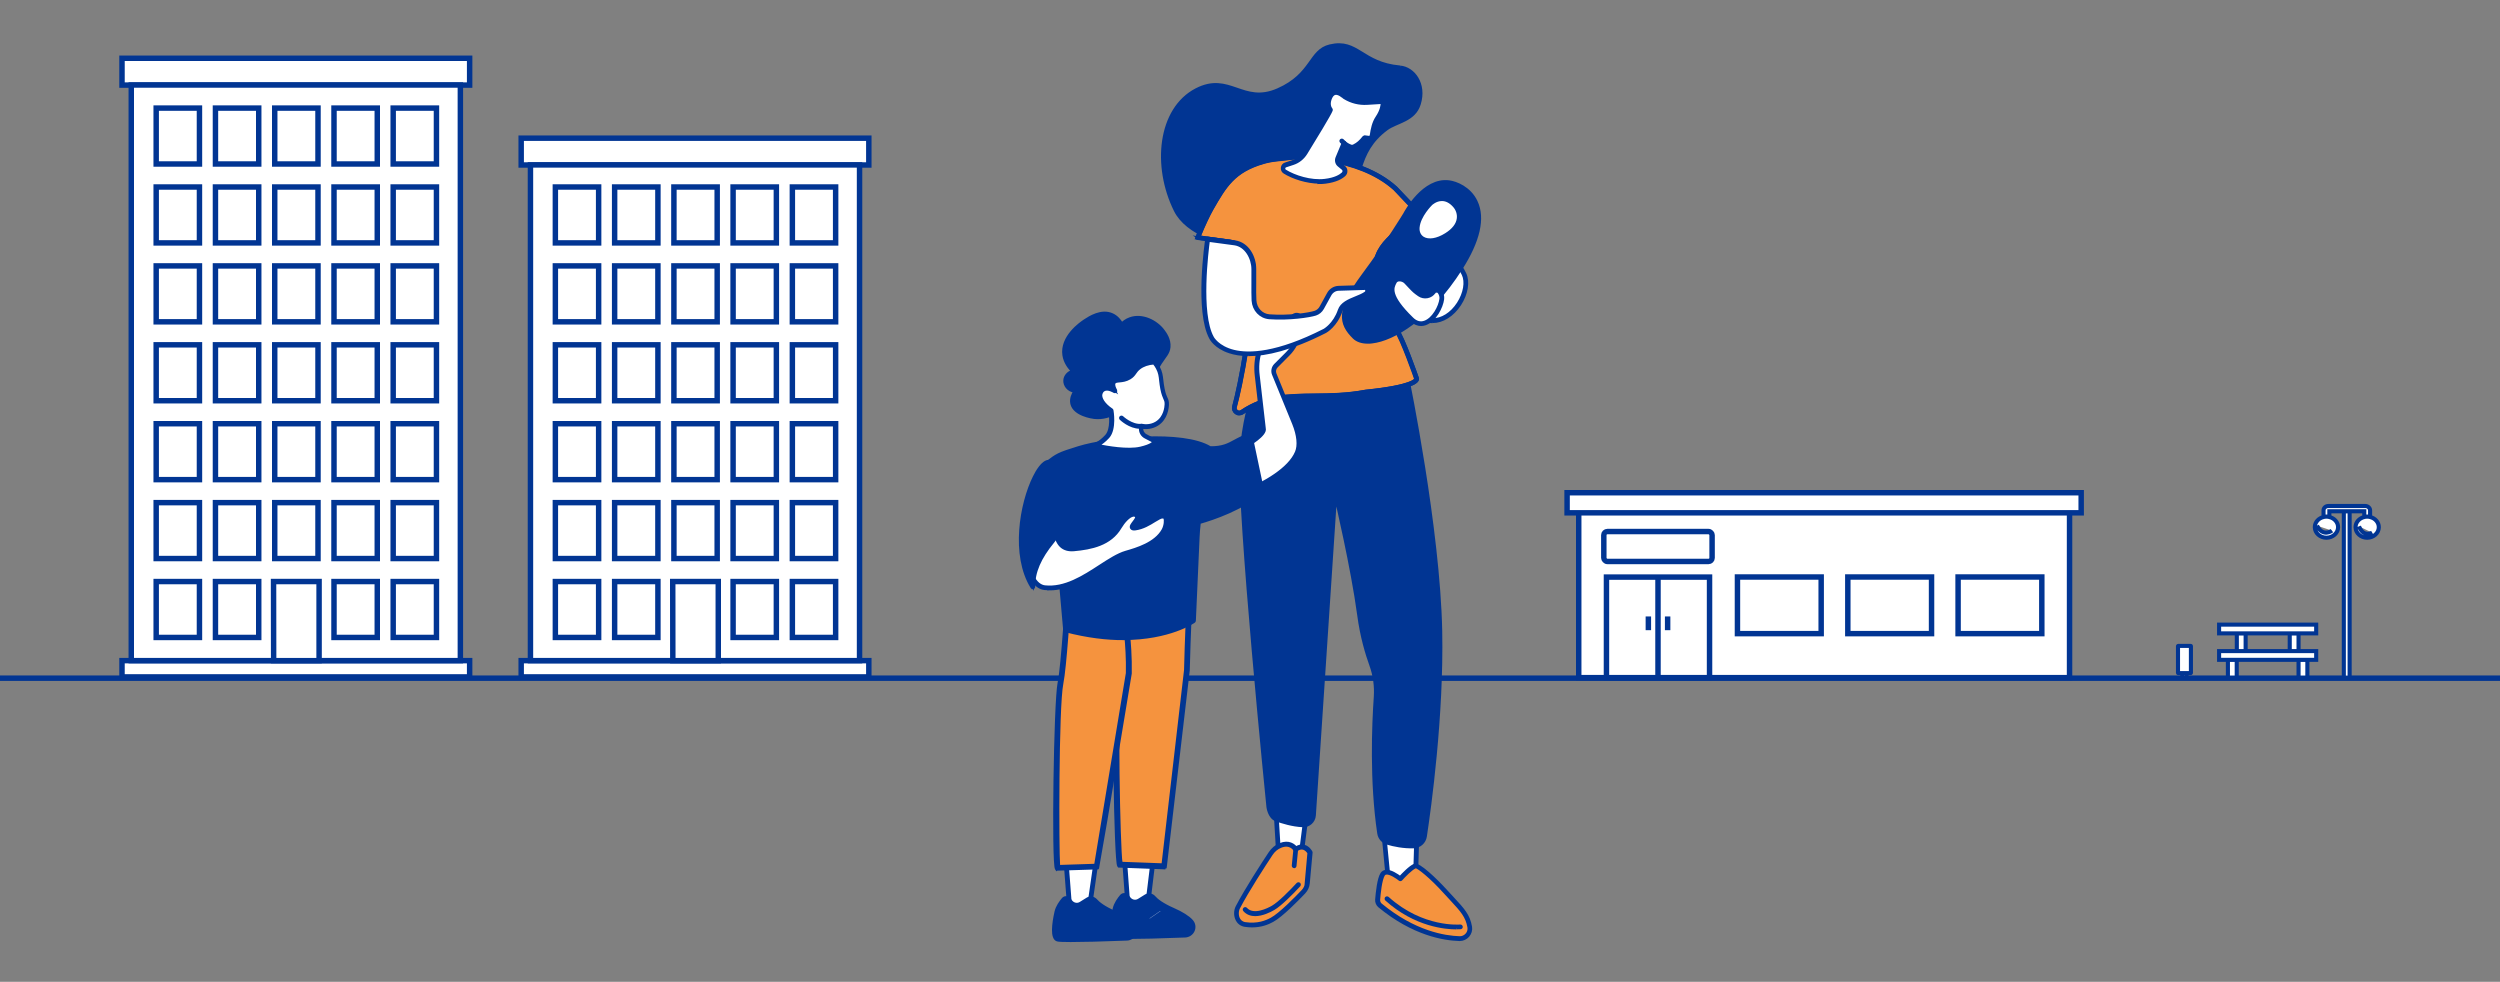 <?xml version="1.0" encoding="UTF-8"?>
<svg xmlns="http://www.w3.org/2000/svg" viewBox="0 0 275 108">
  <rect x="0" y="0" width="275" height="108" fill="#808080" stroke="none"/>
  <defs>
    <style>
      .cls-1 {
        stroke-width: .45px;
      }

      .cls-1, .cls-2, .cls-3, .cls-4, .cls-5, .cls-6, .cls-7 {
        stroke: #013593;
        stroke-miterlimit: 10;
      }

      .cls-1, .cls-2, .cls-5 {
        fill: #fff;
      }

      .cls-2, .cls-3, .cls-4, .cls-7 {
        stroke-width: .25px;
      }

      .cls-3 {
        fill: #f5933e;
      }

      .cls-4, .cls-6 {
        fill: none;
      }

      .cls-5, .cls-6 {
        stroke-width: .6px;
      }

      .cls-7 {
        fill: #013593;
      }
    </style>
  </defs>
  <g id="ville">
    <g id="trottoir">
      <line class="cls-6" y1="74.6" x2="275" y2="74.6"/>
    </g>
    <g>
      <path id="banc" class="cls-1" d="M252.84,69.68h-.97s0,1.94,0,1.94h.97s0-1.94,0-1.94ZM247.02,69.68h-.97s0,1.94,0,1.94h.97s0-1.94,0-1.94ZM253.81,72.59h-.97s0,1.94,0,1.94h.97s0-1.94,0-1.94ZM246.04,72.59h-.97s0,1.94,0,1.94h.97s0-1.94,0-1.94ZM254.78,71.62h-10.68s0,.96,0,.96h10.68s0-.96,0-.96ZM254.78,68.71h-10.68s0,.96,0,.96h10.68s0-.96,0-.96Z"/>
      <path class="cls-1" d="M259.49,57.9c.49,1.26,1.45.69,1.45.69M254.87,57.82c.66,1.31,1.64.55,1.64.55M260.18,55.66c.29,0,.53.22.53.48v.72c-.1-.03-.21-.04-.32-.04s-.22.01-.32.04v-.62s-3.84,0-3.84,0v.62c-.1-.03-.21-.04-.32-.04s-.22.01-.32.04v-.72c0-.27.24-.48.53-.48h4.06ZM258.46,74.54h-.64s0-18.29,0-18.29h.64s0,18.29,0,18.29ZM255.59,56.87c.1-.03.21-.04.32-.04s.22.01.32.04c.55.13.96.58.96,1.12,0,.64-.58,1.16-1.28,1.16s-1.28-.52-1.28-1.16c0-.54.41-.99.96-1.12ZM260.07,56.87c.1-.03.21-.04.32-.04s.22.01.32.04c.55.13.96.58.96,1.12,0,.64-.58,1.16-1.28,1.16s-1.28-.52-1.28-1.16c0-.54.41-.99.96-1.12Z"/>
      <path class="cls-1" d="M240.05,74.04h.47s0,.5,0,.5h-.47s0-.5,0-.5ZM239.58,74.02v-2.95s0-.02.02-.02h1.38s.02,0,.02.02v2.95s0,.02-.02.02h-1.38s-.02,0-.02-.02Z"/>
    </g>
    <g>
      <path class="cls-5" d="M13.42,72.67v1.79h38.24v-1.79H13.42ZM13.42,6.41v2.95h38.24v-2.95H13.42Z"/>
      <rect class="cls-5" x="14.44" y="9.35" width="36.2" height="63.32"/>
      <rect class="cls-5" x="17.18" y="63.97" width="4.76" height="6.15"/>
      <rect class="cls-5" x="23.7" y="63.97" width="4.76" height="6.15"/>
      <rect class="cls-5" x="36.74" y="63.97" width="4.76" height="6.15"/>
      <rect class="cls-5" x="43.25" y="63.97" width="4.76" height="6.15"/>
      <g>
        <rect class="cls-5" x="17.18" y="55.29" width="4.76" height="6.15"/>
        <rect class="cls-5" x="23.7" y="55.29" width="4.76" height="6.15"/>
        <rect class="cls-5" x="36.74" y="55.29" width="4.76" height="6.15"/>
        <rect class="cls-5" x="30.22" y="55.29" width="4.76" height="6.15"/>
        <rect class="cls-5" x="43.25" y="55.29" width="4.76" height="6.15"/>
      </g>
      <g>
        <rect class="cls-5" x="17.18" y="46.61" width="4.76" height="6.15"/>
        <rect class="cls-5" x="23.7" y="46.61" width="4.76" height="6.15"/>
        <rect class="cls-5" x="36.74" y="46.61" width="4.76" height="6.15"/>
        <rect class="cls-5" x="30.22" y="46.61" width="4.76" height="6.15"/>
        <rect class="cls-5" x="43.25" y="46.61" width="4.76" height="6.15"/>
      </g>
      <g>
        <rect class="cls-5" x="17.18" y="37.93" width="4.76" height="6.15"/>
        <rect class="cls-5" x="23.7" y="37.93" width="4.76" height="6.15"/>
        <rect class="cls-5" x="36.74" y="37.93" width="4.76" height="6.15"/>
        <rect class="cls-5" x="30.22" y="37.93" width="4.76" height="6.15"/>
        <rect class="cls-5" x="43.25" y="37.93" width="4.76" height="6.15"/>
      </g>
      <g>
        <rect class="cls-5" x="17.18" y="29.25" width="4.76" height="6.15"/>
        <rect class="cls-5" x="23.7" y="29.25" width="4.76" height="6.15"/>
        <rect class="cls-5" x="36.74" y="29.25" width="4.76" height="6.15"/>
        <rect class="cls-5" x="30.22" y="29.25" width="4.76" height="6.15"/>
        <rect class="cls-5" x="43.25" y="29.25" width="4.76" height="6.15"/>
      </g>
      <g>
        <rect class="cls-5" x="17.18" y="20.57" width="4.76" height="6.15"/>
        <rect class="cls-5" x="23.7" y="20.57" width="4.76" height="6.15"/>
        <rect class="cls-5" x="36.74" y="20.57" width="4.76" height="6.15"/>
        <rect class="cls-5" x="30.22" y="20.57" width="4.76" height="6.15"/>
        <rect class="cls-5" x="43.25" y="20.57" width="4.76" height="6.15"/>
      </g>
      <g>
        <rect class="cls-5" x="17.18" y="11.89" width="4.76" height="6.15"/>
        <rect class="cls-5" x="23.7" y="11.89" width="4.76" height="6.15"/>
        <rect class="cls-5" x="36.74" y="11.89" width="4.76" height="6.15"/>
        <rect class="cls-5" x="30.22" y="11.89" width="4.76" height="6.15"/>
        <rect class="cls-5" x="43.25" y="11.89" width="4.76" height="6.15"/>
      </g>
      <polygon class="cls-5" points="35.1 64.47 35.1 63.97 30.09 63.97 30.1 72.67 35.1 72.67 35.1 72.57 35.1 72.57 35.1 72.48 35.1 72.48 35.1 71.77 35.1 71.77 35.1 71.68 35.1 71.68 35.1 70.97 35.1 70.97 35.1 70.87 35.1 70.87 35.1 70.17 35.1 70.17 35.1 70.07 35.1 70.07 35.1 69.37 35.1 69.37 35.1 69.27 35.1 69.27 35.1 68.57 35.1 68.57 35.1 68.47 35.1 68.47 35.1 67.77 35.1 67.77 35.1 67.67 35.1 67.67 35.1 66.97 35.1 66.97 35.1 66.87 35.1 66.87 35.1 66.16 35.1 66.16 35.1 66.07 35.1 66.07 35.1 65.36 35.1 65.36 35.1 65.27 35.1 65.27 35.1 64.56 35.1 64.56 35.1 64.47 35.1 64.47"/>
    </g>
    <g>
      <path class="cls-5" d="M57.33,72.67v1.79h38.24v-1.79h-38.24ZM57.33,15.2v2.95h38.24v-2.95h-38.24Z"/>
      <rect class="cls-5" x="58.35" y="18.14" width="36.2" height="54.53"/>
      <rect class="cls-5" x="61.09" y="63.97" width="4.76" height="6.15"/>
      <rect class="cls-5" x="67.61" y="63.97" width="4.76" height="6.15"/>
      <rect class="cls-5" x="80.64" y="63.97" width="4.76" height="6.15"/>
      <rect class="cls-5" x="87.16" y="63.97" width="4.76" height="6.15"/>
      <g>
        <rect class="cls-5" x="61.09" y="55.29" width="4.76" height="6.15"/>
        <rect class="cls-5" x="67.61" y="55.29" width="4.76" height="6.15"/>
        <rect class="cls-5" x="80.64" y="55.29" width="4.76" height="6.15"/>
        <rect class="cls-5" x="74.13" y="55.29" width="4.76" height="6.15"/>
        <rect class="cls-5" x="87.16" y="55.29" width="4.76" height="6.15"/>
      </g>
      <g>
        <rect class="cls-5" x="61.09" y="46.61" width="4.76" height="6.15"/>
        <rect class="cls-5" x="67.61" y="46.61" width="4.76" height="6.15"/>
        <rect class="cls-5" x="80.64" y="46.61" width="4.76" height="6.15"/>
        <rect class="cls-5" x="74.13" y="46.61" width="4.76" height="6.15"/>
        <rect class="cls-5" x="87.16" y="46.61" width="4.76" height="6.15"/>
      </g>
      <g>
        <rect class="cls-5" x="61.09" y="37.93" width="4.76" height="6.15"/>
        <rect class="cls-5" x="67.61" y="37.93" width="4.76" height="6.15"/>
        <rect class="cls-5" x="80.64" y="37.93" width="4.76" height="6.15"/>
        <rect class="cls-5" x="74.13" y="37.93" width="4.76" height="6.15"/>
        <rect class="cls-5" x="87.16" y="37.93" width="4.76" height="6.15"/>
      </g>
      <g>
        <rect class="cls-5" x="61.09" y="29.25" width="4.76" height="6.15"/>
        <rect class="cls-5" x="67.61" y="29.25" width="4.76" height="6.15"/>
        <rect class="cls-5" x="80.64" y="29.25" width="4.76" height="6.15"/>
        <rect class="cls-5" x="74.13" y="29.25" width="4.76" height="6.15"/>
        <rect class="cls-5" x="87.16" y="29.25" width="4.76" height="6.15"/>
      </g>
      <g>
        <rect class="cls-5" x="61.09" y="20.57" width="4.76" height="6.15"/>
        <rect class="cls-5" x="67.61" y="20.57" width="4.76" height="6.15"/>
        <rect class="cls-5" x="80.64" y="20.57" width="4.76" height="6.15"/>
        <rect class="cls-5" x="74.13" y="20.57" width="4.76" height="6.15"/>
        <rect class="cls-5" x="87.16" y="20.57" width="4.76" height="6.15"/>
      </g>
      <polygon class="cls-5" points="79.01 64.47 79.01 63.97 74 63.97 74.01 72.67 79.01 72.67 79.01 72.57 79.01 72.57 79.01 72.48 79.01 72.48 79.01 71.77 79.01 71.77 79.01 71.68 79.01 71.68 79.01 70.97 79.01 70.97 79.01 70.87 79.01 70.87 79.01 70.17 79.01 70.17 79.01 70.07 79.01 70.07 79.01 69.37 79.01 69.37 79.01 69.27 79.01 69.27 79.01 68.57 79.01 68.57 79.01 68.47 79.01 68.47 79.01 67.77 79.01 67.77 79.01 67.67 79.01 67.67 79.01 66.97 79.01 66.97 79.01 66.87 79.01 66.87 79.01 66.16 79.01 66.16 79.01 66.07 79.01 66.07 79.01 65.36 79.01 65.36 79.01 65.27 79.01 65.27 79.01 64.56 79.01 64.56 79.01 64.47 79.01 64.47"/>
    </g>
    <g>
      <rect class="cls-5" x="173.66" y="55.99" width="53.99" height="18.55"/>
      <rect class="cls-5" x="172.38" y="54.2" width="56.55" height="2.21"/>
      <rect class="cls-5" x="191.12" y="63.47" width="9.21" height="6.23"/>
      <rect class="cls-5" x="203.26" y="63.47" width="9.21" height="6.23"/>
      <rect class="cls-5" x="215.39" y="63.47" width="9.21" height="6.23"/>
      <rect class="cls-5" x="176.42" y="58.47" width="11.91" height="3.29" rx=".39" ry=".39"/>
      <g>
        <g>
          <rect class="cls-5" x="176.71" y="63.48" width="11.34" height="11.06"/>
          <line class="cls-6" x1="182.38" y1="63.57" x2="182.38" y2="74.28"/>
        </g>
        <g>
          <line class="cls-6" x1="183.44" y1="69.32" x2="183.44" y2="67.81"/>
          <line class="cls-6" x1="181.32" y1="69.32" x2="181.32" y2="67.81"/>
        </g>
      </g>
    </g>
  </g>
  <g id="monoparentalité">
    <g id="monoparentale">
      <polygon class="cls-2" points="143.72 89.4 142.93 95.55 140.74 95.56 140.34 88.82 143.72 89.4"/>
      <path class="cls-7" d="M142.81,95.41h-1.94s-.39-6.43-.39-6.43l3.08.53-.75,5.9ZM140.74,95.7h0l2.19-.02c.07,0,.13-.05.14-.12l.79-6.15c0-.07-.04-.14-.11-.15l-3.38-.58s-.08,0-.12.03c-.03.03-.05.07-.05.11l.4,6.74c0,.07.06.13.14.13"/>
      <polygon class="cls-2" points="155.83 92.67 155.68 97.62 152.79 97.56 152.28 92.31 155.83 92.67"/>
      <g>
        <path class="cls-7" d="M155.68,92.8l-.14,4.68-2.63-.05-.48-4.96,3.25.33ZM155.68,97.76c.07,0,.14-.06.14-.13l.15-4.95c0-.07-.05-.13-.13-.14l-3.54-.36s-.08,0-.11.04-.04.07-.04.11l.5,5.25c0,.07.06.12.14.13l2.89.06h0Z"/>
        <path class="cls-3" d="M151.81,99.6c-.19-.15-.28-.39-.27-.63.05-.72.21-2.26.55-2.81.46-.73,1.94.5,1.94.5,0,0,1.06-1.2,1.63-1.41.3-.11,1.83,1.15,3.34,2.82,1.65,1.83,2.42,2.43,2.67,3.89.12.68-.44,1.3-1.13,1.28-1.68-.05-5.03-.59-8.73-3.65"/>
        <path class="cls-7" d="M155.72,95.38c.26,0,1.65,1.09,3.18,2.79.26.29.5.55.72.78,1.14,1.23,1.71,1.85,1.92,3.04.05.28-.03.57-.22.78-.19.22-.47.35-.76.34-1.65-.05-4.97-.58-8.65-3.62-.15-.12-.23-.32-.22-.51.05-.65.2-2.21.53-2.74.06-.09.14-.14.24-.16.45-.07,1.23.48,1.49.69.06.05.14.04.19-.01.29-.33,1.13-1.21,1.57-1.37,0,0,0,0,0,0M160.57,103.39c.36,0,.7-.16.94-.43.24-.28.35-.65.29-1.01-.22-1.27-.81-1.91-1.99-3.18-.22-.24-.46-.49-.72-.78-1.17-1.29-3.02-3.04-3.49-2.86-.5.19-1.32,1.06-1.59,1.35-.28-.21-1.06-.76-1.6-.67-.19.03-.33.13-.44.28-.36.56-.51,2.04-.58,2.87-.02.29.1.57.32.75,3.74,3.09,7.13,3.63,8.82,3.68.01,0,.02,0,.04,0"/>
        <path class="cls-7" d="M160.24,102.1c.27,0,.42-.01.42-.01.08,0,.13-.08.12-.15s-.08-.13-.15-.12c-.04,0-4.14.38-7.96-3.06-.06-.05-.14-.05-.2,0-.05.06-.05.14,0,.2,3.19,2.88,6.58,3.15,7.75,3.15"/>
        <path class="cls-3" d="M143.81,97.15l.31-3.38s-.57-1.09-1.58-.35c0,0-.51-.9-1.68-.42-.44.18-.81.51-1.08.91-.72,1.09-2.61,4-3.6,5.9-.33.64-.16,1.76.8,1.9,1.39.2,2.34-.19,2.95-.52.96-.52,2.7-2.29,3.46-3.09.24-.26.39-.58.42-.93"/>
        <path class="cls-7" d="M143.67,97.14c-.03.32-.17.62-.39.85-.71.75-2.47,2.55-3.43,3.07-.57.31-1.5.7-2.87.5-.4-.06-.6-.3-.7-.49-.18-.35-.18-.85,0-1.2.98-1.89,2.84-4.74,3.59-5.88.26-.4.61-.69,1.01-.85,1.05-.43,1.49.33,1.51.36.02.03.05.06.09.07.04,0,.08,0,.11-.02.27-.19.52-.27.75-.21.33.08.54.38.6.49l-.3,3.34ZM137.72,101.89c1.04,0,1.78-.32,2.27-.59.99-.53,2.78-2.36,3.5-3.12.26-.28.43-.64.46-1.02l.31-3.38s0-.05-.02-.08c-.01-.02-.29-.54-.81-.66-.28-.07-.57,0-.86.18-.21-.25-.78-.76-1.77-.36-.45.18-.85.52-1.14.96-.76,1.14-2.62,4.01-3.61,5.91-.23.44-.23,1.02,0,1.46.19.36.5.58.9.64.27.04.53.06.77.06"/>
        <path class="cls-7" d="M138.07,100.65c.78,0,1.61-.41,2.04-.66.75-.44,1.95-1.64,2.82-2.58.05-.06.05-.14,0-.2-.06-.05-.14-.05-.2,0-.86.92-2.03,2.11-2.76,2.53-.47.27-2.08,1.1-2.9.21-.05-.06-.14-.06-.2,0s-.06.14,0,.2c.33.37.76.5,1.21.5"/>
        <path class="cls-7" d="M142.35,95.38c.07,0,.13-.05.14-.13l.18-1.82c0-.08-.05-.14-.12-.15-.08,0-.14.05-.15.12l-.18,1.82c0,.08.05.14.12.15,0,0,0,0,.01,0"/>
        <path class="cls-7" d="M155.52,93.18c.66-.02,1.21-.51,1.31-1.17.48-3.18,1.87-13.23,1.69-22.57-.22-11.29-3.61-27.72-3.61-27.72,0,0-5.35-.79-9.31-.66-3.96.13-6.03-2.31-6.03-2.31,0,0-2.68,4.8-3.08,11.13-.38,6.04,2.94,38.87,2.94,38.87,0,0,.13,1.21.96,1.49.71.23,1.71.57,2.92.63.68.03,1.26-.49,1.31-1.17l2.31-34.84s1.8,7.64,2.49,12.82c.31,2.35.89,4.26,1.34,5.51.4,1.11.56,2.3.48,3.48-.21,3.06-.47,9.27.38,15,.08.53.46.97.98,1.12.71.21,1.79.44,2.94.4"/>
      </g>
      <path class="cls-7" d="M154.02,7.34c1.49.13,2.83,1.87,2.14,4.11-.56,1.84-2.52,1.97-3.6,2.76-3.48,2.57-2.77,5.87-4.53,9.41-2.62,5.29-16.24,4.67-18.78-.46-2.42-4.88-1.79-11.18,2.31-13.32,3.69-1.92,5.16,1.7,9.01-.01,3.8-1.68,3.45-4.28,5.71-4.82,3.09-.74,3.5,1.95,7.73,2.32"/>
      <g>
        <path class="cls-2" d="M153.69,21.84s2.1,2.03,4.24,4.21c1.29,1.31,2.59,2.99,3.11,4.1.84,1.78-1.07,5.17-3.49,5.13-2.28-.04-3.44-.81-3.44-.81,0,0,1.72-1.02,2.39-2,.67-.98-6.23-5.89-6.23-5.89l3.42-4.73Z"/>
        <path class="cls-7" d="M153.71,22.05c.47.46,2.29,2.23,4.12,4.09,1.32,1.34,2.59,3.01,3.09,4.06.38.81.17,2.05-.54,3.16-.73,1.13-1.78,1.79-2.82,1.77-1.68-.03-2.75-.47-3.17-.68.48-.31,1.69-1.12,2.23-1.92.21-.31.14-1.01-2.89-3.5-1.39-1.14-2.85-2.2-3.26-2.5l3.24-4.49ZM157.59,35.41c1.11,0,2.23-.71,3.01-1.9.77-1.18.99-2.53.56-3.42-.52-1.09-1.78-2.76-3.14-4.14-2.11-2.15-4.22-4.19-4.24-4.21-.03-.03-.07-.04-.11-.04-.04,0-.08.02-.1.06l-3.42,4.73s-.03.07-.02.1c0,.04.03.07.06.09.02.01,1.74,1.24,3.36,2.57,3.03,2.49,2.89,3.04,2.83,3.13-.64.94-2.33,1.95-2.35,1.96-.04.02-.07.07-.07.12,0,.05.02.09.06.12.05.03,1.22.79,3.51.84.02,0,.03,0,.05,0"/>
        <g>
          <path class="cls-3" d="M131.75,26.12c.45-1.11,1.02-2.39,1.5-3.22,1.46-2.54,2.44-4.19,5.69-5.13.49-.14.98-.23,1.48-.29l1.88-.2s6.94-.37,11.17,3.42l2.97,3.13s-5.03,2.26-5.07,5.2c-.04,2.96,1.19,5.87,2.24,7.26.66.88,2.21,5.33,2.21,5.33,0,0,.38.88-5.62,1.49-5.44,1.01-9.53-.55-13.6,2.2-.42.28-.96-.1-.83-.59.34-1.26.81-3.36,1.34-6.73.32-2.03.45-5.19.71-8.23.14-1.61-1.11-2.98-2.63-3.19l-3.47-.47Z"/>
          <path class="cls-7" d="M136.32,45.55c-.14,0-.27-.04-.39-.12-.23-.16-.33-.44-.26-.72.31-1.15.79-3.25,1.34-6.72.21-1.32.34-3.14.47-5.07.07-1.03.15-2.1.24-3.15.13-1.48-1-2.85-2.52-3.05l-3.62-.5.06-.15c.52-1.3,1.09-2.51,1.5-3.23,1.41-2.45,2.43-4.22,5.77-5.19.47-.14.96-.23,1.5-.29l1.88-.2c.07,0,7.05-.33,11.27,3.46l3.1,3.27-.16.07s-4.96,2.26-5,5.09c-.04,2.86,1.12,5.73,2.22,7.19.67.89,2.17,5.18,2.23,5.37.02.04.02.14-.04.24-.24.41-1.42.98-5.68,1.42-2.03.38-3.84.4-5.6.42-2.91.03-5.42.06-7.94,1.76-.11.08-.25.12-.38.12ZM131.93,26.02l3.31.45c1.65.22,2.87,1.72,2.73,3.32-.09,1.05-.17,2.12-.24,3.15-.13,1.93-.26,3.76-.47,5.09-.56,3.48-1.04,5.59-1.35,6.74-.06.21.05.37.16.45.12.08.3.13.48,0,2.58-1.74,5.13-1.77,8.08-1.8,1.74-.02,3.55-.04,5.57-.42,5.49-.56,5.52-1.33,5.52-1.34-.01-.04-1.55-4.43-2.19-5.29-1.12-1.49-2.31-4.42-2.27-7.34.04-2.72,4.11-4.82,4.98-5.24l-2.86-3.01c-4.14-3.71-11-3.39-11.07-3.38l-1.87.2c-.53.06-1.01.15-1.46.28-3.24.94-4.19,2.59-5.62,5.08-.4.69-.93,1.82-1.43,3.05Z"/>
        </g>
      </g>
      <g>
        <path class="cls-4" d="M155.7,41.68s0,0,0,0c0,0,0,0,0,0M155.7,41.67c-.01.06-.28.79-5.49,1.32-2.03.38-3.83.4-5.57.42-2.95.03-5.5.06-8.09,1.81-.17.12-.35.07-.46,0-.11-.08-.21-.23-.16-.43.31-1.15.79-3.26,1.35-6.74.21-1.33.34-3.16.47-5.09.07-1.03.15-2.09.24-3.14.14-1.62-1.09-3.11-2.75-3.34l-3.29-.45c.5-1.23,1.03-2.35,1.42-3.04,1.43-2.49,2.38-4.13,5.61-5.07.45-.13.94-.23,1.46-.28l1.88-.2c.06,0,6.92-.33,11.06,3.39l2.83,2.99c-.91.44-4.94,2.53-4.98,5.25-.04,2.93,1.15,5.86,2.27,7.35.63.84,2.11,5.05,2.19,5.29h0ZM136.32,45.57c.13,0,.27-.04.38-.12,2.52-1.7,5.03-1.73,7.93-1.76,1.76-.02,3.57-.04,5.61-.42,3.37-.34,5.34-.84,5.68-1.42.08-.14.05-.24.04-.26-.06-.17-1.56-4.47-2.23-5.36-1.09-1.45-2.25-4.32-2.21-7.18.04-2.82,4.94-5.06,4.99-5.08.04-.02.07-.06.08-.1,0-.04,0-.09-.03-.12l-2.97-3.13c-4.23-3.8-11.21-3.47-11.28-3.47l-1.89.2c-.54.06-1.04.16-1.51.29-3.34.97-4.36,2.74-5.77,5.2-.42.73-.98,1.94-1.51,3.24-.02.04-.01.08,0,.12.02.04.06.06.1.07l3.47.47c1.51.21,2.63,1.57,2.51,3.04-.09,1.05-.16,2.12-.24,3.15-.13,1.93-.26,3.75-.47,5.07-.55,3.47-1.03,5.57-1.34,6.71-.07.28.03.56.26.73.12.09.26.13.4.13h0Z"/>
        <path class="cls-7" d="M154.6,23.59s-1.7,2.86-4.57,6.72c-2.87,3.86-2.54,5.25-1.01,6.75,1.53,1.5,7.02-.37,11.59-7.54,4.57-7.18.25-9.23-1.23-9.42-2.77-.36-4.78,3.49-4.78,3.49h0Z"/>
        <path class="cls-7" d="M159.02,20.21c.11,0,.23,0,.35.02.68.09,2.13.63,2.79,2.06.8,1.71.22,4.18-1.67,7.15-3.47,5.44-7.33,7.68-9.59,7.93-.79.09-1.42-.06-1.79-.42-1.51-1.48-1.74-2.84,1.02-6.57,2.84-3.83,4.56-6.7,4.58-6.73,0,0,0,0,0,0,.02-.04,1.83-3.44,4.3-3.44h0ZM150.46,37.68c.15,0,.31,0,.48-.03,2.32-.27,6.27-2.54,9.79-8.06,1.97-3.09,2.54-5.59,1.68-7.42-.72-1.53-2.23-2.11-3.01-2.21-2.82-.37-4.81,3.35-4.92,3.56-.07.11-1.77,2.95-4.56,6.71-2.87,3.87-2.59,5.37-1,6.93.35.34.88.52,1.54.52h0Z"/>
      </g>
      <g>
        <path class="cls-2" d="M157.36,22.36s-1.36,1.31-1.46,2.66c-.1,1.35,1.31,2.05,3.22.86,1.91-1.19,1.52-2.65.89-3.32-1.35-1.45-2.65-.2-2.65-.2h0Z"/>
        <path class="cls-7" d="M158.61,21.99s.03,0,.04,0c.44.01.87.23,1.26.66.36.38.53.91.46,1.4-.08.63-.54,1.22-1.33,1.71-.97.61-1.9.75-2.49.4-.37-.23-.56-.63-.52-1.13.1-1.28,1.41-2.56,1.42-2.57,0,0,.49-.47,1.15-.47h0ZM157.31,26.62c.56,0,1.22-.21,1.89-.63,1.08-.68,1.39-1.41,1.46-1.91.08-.58-.12-1.19-.54-1.63-.45-.48-.94-.73-1.46-.75-.8-.02-1.36.52-1.39.54-.06.06-1.4,1.37-1.51,2.75-.05.6.19,1.11.65,1.39.25.15.56.23.89.23h0Z"/>
        <path class="cls-2" d="M157.69,32.07h0c-.35.52-1.04.65-1.55.29-.51-.35-.57-.41-.98-.85l-.48-.51c-.36-.38-1.07-.45-1.3-.03-.31.59-.87,1.48,1.85,4.13,1.58,1.54,3.19-.86,3.36-2.2.04-.34-.07-.61-.21-.8-.17-.23-.53-.25-.69-.03h0Z"/>
        <path class="cls-7" d="M158.01,32.05c.1,0,.2.05.26.13.15.21.22.45.19.71-.1.83-.81,2.18-1.75,2.51-.47.17-.94.04-1.37-.39-2.59-2.52-2.14-3.37-1.84-3.93l.02-.04c.08-.14.22-.19.33-.21.26-.03.56.07.74.27l.48.51c.43.45.5.52,1,.87.27.19.61.26.94.2.33-.06.62-.25.8-.53l-.11-.08.11.08c.04-.06.11-.09.2-.09h0ZM156.31,35.74c.18,0,.35-.04.49-.09,1.08-.38,1.82-1.86,1.93-2.74.04-.33-.04-.63-.24-.9-.11-.15-.29-.24-.48-.24h0c-.18,0-.33.08-.42.21,0,0,0,0,0,0h0c-.15.22-.37.37-.62.42-.26.05-.51,0-.73-.16-.5-.35-.56-.4-.96-.83l-.48-.51c-.24-.26-.64-.4-.98-.35-.24.03-.44.16-.54.35l-.02.04c-.34.63-.84,1.59,1.9,4.26.42.41.83.54,1.17.54h0Z"/>
        <path class="cls-2" d="M143.59,16.81c.88-1.42,2.61-4.27,2.78-4.72,0,0-.39-.41-.15-1.17.47-1.45,1.63-.31,1.63-.31l.12.08c.73.44,1.56.65,2.4.6l1.77-.1s.16.73-.58,1.81c-.35.52-.51,1.2-.61,1.93-.03.19-.2.33-.38.3l-.45-.06c-.38.48-.68.75-1.15.99-.13.06-.28.08-.41.03-.18-.07-.45-.2-.73-.44l-.69,1.66c-.1.24-.03.53.16.69l.46.38c.21.17.22.5.02.69-.3.29-.9.64-2.04.78-1.67.2-3.53-.47-4.45-1.05-.28-.18-.23-.63.09-.73l.82-.27c.56-.18,1.05-.57,1.37-1.09h0Z"/>
        <path class="cls-7" d="M147.85,15.61s-.02,0-.03,0c-.04.01-.08.04-.1.08l-.69,1.66c-.12.3-.04.65.2.85l.46.38c.07.06.11.14.11.23,0,.09-.03.18-.1.25-.28.26-.85.61-1.96.74-1.55.19-3.35-.4-4.36-1.03-.1-.06-.13-.17-.12-.26.01-.11.08-.19.17-.22l.82-.27c.59-.19,1.1-.6,1.44-1.15.97-1.58,2.63-4.29,2.79-4.74.02-.05,0-.11-.03-.15-.01-.01-.33-.36-.11-1.03.12-.36.29-.57.5-.63.41-.1.89.37.9.37,0,0,.02.01.03.02l.12.08c.75.46,1.61.67,2.48.62l1.63-.1c0,.24-.05.82-.57,1.59-.39.58-.54,1.33-.63,1.98-.02.12-.12.2-.22.19l-.45-.06s-.1.01-.13.05c-.39.49-.66.73-1.1.95-.1.05-.2.06-.3.02-.17-.06-.43-.18-.69-.41-.03-.02-.06-.03-.09-.03h0ZM145.14,20.12c.22,0,.43-.01.65-.04,1.19-.15,1.81-.53,2.12-.82.12-.12.19-.28.18-.46,0-.17-.08-.33-.21-.44l-.46-.38c-.15-.12-.2-.34-.12-.53l.62-1.49c.24.18.47.28.63.34.17.06.36.05.52-.04.45-.23.76-.49,1.14-.96l.37.05c.26.03.49-.15.53-.42.09-.62.23-1.33.59-1.87.76-1.12.61-1.89.6-1.92-.01-.07-.07-.11-.14-.11l-1.77.1c-.82.05-1.62-.15-2.32-.58l-.11-.07c-.09-.09-.62-.56-1.15-.44-.31.08-.55.35-.7.81-.21.65,0,1.07.12,1.23-.21.45-1.2,2.11-2.74,4.62-.3.49-.76.86-1.29,1.03l-.82.27c-.2.06-.34.24-.36.45-.03.22.07.42.25.53.91.57,2.45,1.1,3.9,1.1h0Z"/>
        <path class="cls-4" d="M147.85,15.89s.07-.01.1-.04c.05-.06.05-.14,0-.2l-.25-.24c-.06-.05-.14-.05-.2,0s-.05.14,0,.2l.25.24s.06.04.1.04"/>
        <path class="cls-2" d="M123.64,93.9l.36,4.93c-.01.55.4.99.9.98l.58-.02c.47-.01.84-.43.84-.94l.55-4.5-3.23-.46Z"/>
        <path class="cls-7" d="M126.72,94.47l-.53,4.36s0,.01,0,.02c0,.44-.31.79-.71.8l-.58.02c-.19,0-.37-.07-.51-.21-.16-.16-.25-.39-.24-.63,0,0,0,0,0-.01l-.35-4.76,2.93.41ZM124.88,99.95h.03l.58-.02c.55-.02.97-.49.98-1.07l.54-4.49c0-.07-.04-.14-.12-.15l-3.23-.46s-.08,0-.11.04c-.03.03-.05.07-.04.11l.36,4.93c0,.31.11.61.32.82.19.19.43.29.69.29h0Z"/>
        <path class="cls-7" d="M123.92,98.61c-.13-.15-.37-.16-.5,0-.26.3-.65.82-.77,1.38-.2.89-.54,2.76.08,2.97.45.15,5.26,0,7.64-.09.75-.03,1.14-.92.65-1.48-.38-.43-1.11-.87-1.96-1.25-1.28-.56-1.89-1.05-2.18-1.39-.2-.23-.53-.29-.78-.13l-.77.48c-.37.23-.86.15-1.15-.18l-.25-.3Z"/>
        <path class="cls-7" d="M123.92,98.61h0,0ZM126.4,98.66c.13,0,.27.06.37.17.28.33.9.85,2.23,1.43.88.39,1.56.82,1.91,1.21.2.22.24.52.12.79-.12.27-.38.45-.67.46-6.42.24-7.45.15-7.59.1-.35-.12-.34-1.22.02-2.81.12-.55.52-1.07.74-1.32.04-.04.09-.06.15-.07.06,0,.11.02.14.07l.25.3c.33.39.89.48,1.32.21l.77-.48c.07-.05.16-.07.24-.07h0ZM124.17,103.16c1.28,0,3.35-.05,6.2-.16.4-.02.76-.26.92-.63.16-.37.09-.78-.17-1.08-.37-.42-1.09-.88-2.01-1.28-1.28-.56-1.86-1.04-2.13-1.35-.24-.28-.65-.35-.96-.16l-.77.48c-.32.2-.73.13-.97-.15l-.25-.3c-.09-.1-.22-.16-.36-.17h0c-.14,0-.26.06-.35.16-.29.34-.67.86-.8,1.44-.29,1.3-.5,2.91.17,3.13.14.05.64.07,1.49.07h0Z"/>
        <path class="cls-2" d="M126.46,101.16s.06,0,.08-.02l1.17-.81c.06-.04.08-.13.03-.19-.04-.06-.13-.08-.19-.03l-1.17.81c-.06.04-.08.13-.03.19.03.04.07.06.11.06h0Z"/>
        <g>
          <path class="cls-3" d="M130.57,73.71s-2.5,21.58-2.51,21.58l-4.88-.19c-.22-.32-.66-17.69-.13-20.28.41-2.05,1.54-8,1.54-8l6.3-1.95s-.25,5.29-.33,8.82h0Z"/>
          <path class="cls-7" d="M128.2,95.5h-.15s-4.98-.19-4.98-.19l-.06-.08c-.33-.49-.66-17.97-.16-20.43.41-2.02,1.53-7.93,1.54-7.99l.02-.12.11-.04,6.57-2.03v.28c-.02.05-.26,5.32-.34,8.82v.02q-2.51,21.6-2.52,21.62l-.05.14ZM123.34,94.92l4.55.17c.24-2.04,2.42-20.88,2.48-21.39.07-3.03.26-7.4.32-8.54l-5.92,1.83c-.16.84-1.15,6.02-1.52,7.88-.48,2.38-.15,18.35.1,20.05Z"/>
        </g>
        <path class="cls-2" d="M117.18,93.67l.42,5.5c-.01.55.4.99.9.98l.58-.02c.47-.01.84-.43.84-.94l.77-5.35-3.52-.17Z"/>
      </g>
      <g>
        <path class="cls-7" d="M120.54,93.97l-.75,5.2s0,.01,0,.02c0,.44-.31.79-.71.8l-.58.02c-.19,0-.37-.07-.51-.21-.16-.16-.25-.39-.24-.63h0s-.41-5.36-.41-5.36l3.21.16ZM118.48,100.29h.03l.58-.02c.54-.02.97-.49.98-1.07l.77-5.34s0-.08-.03-.11-.06-.05-.1-.05l-3.52-.17s-.08.01-.11.04c-.03.03-.04.07-.04.11l.42,5.49c0,.31.11.61.32.82.19.19.43.29.69.29"/>
        <path class="cls-7" d="M117.51,98.95c-.13-.15-.37-.16-.5,0-.26.3-.65.82-.77,1.38-.2.89-.54,2.76.08,2.97.45.15,5.26,0,7.64-.09.75-.03,1.14-.92.65-1.48-.38-.43-1.11-.87-1.96-1.25-1.28-.56-1.89-1.05-2.18-1.39-.2-.23-.53-.29-.78-.13l-.77.48c-.37.23-.86.15-1.15-.18l-.25-.3Z"/>
        <path class="cls-7" d="M119.99,99c.14,0,.27.06.37.17.29.33.9.85,2.23,1.43.88.39,1.56.82,1.91,1.21.2.22.24.52.12.79-.12.27-.37.45-.67.46-6.42.24-7.45.15-7.59.1-.35-.12-.34-1.22.02-2.81.12-.52.47-1.01.74-1.32.04-.04.09-.07.14-.07h0c.06,0,.11.02.15.07l.25.3c.33.39.89.48,1.32.21l.77-.48c.07-.05.16-.07.24-.07M117.76,103.5c1.28,0,3.35-.05,6.2-.16.4-.01.75-.26.92-.63.16-.37.09-.78-.17-1.08-.37-.42-1.09-.88-2.01-1.28-1.28-.56-1.86-1.04-2.13-1.35-.25-.28-.65-.35-.96-.16l-.77.48c-.32.2-.72.13-.97-.15l-.25-.3c-.09-.1-.22-.16-.35-.17h0c-.14,0-.26.06-.35.16-.29.34-.67.86-.8,1.44-.29,1.3-.5,2.91.17,3.13.14.05.64.07,1.49.07"/>
      </g>
      <g>
        <path class="cls-2" d="M120.06,101.16s.05,0,.08-.02l1.17-.56c.06-.03.08-.09.03-.13-.04-.04-.13-.05-.19-.02l-1.17.56c-.06.03-.08.09-.03.13.03.03.07.04.11.04"/>
        <g>
          <path class="cls-3" d="M124.16,74.05s-3.51,21.28-3.52,21.28l-4.32.14c-.22-.32-.21-17.71.32-20.3.41-2.05.87-10.02.87-10.02l6.12,2.03s.6,3.33.52,6.87"/>
          <path class="cls-7" d="M116.23,95.66l-.06-.09c-.39-.57-.14-18.34.29-20.45.41-2.01.86-9.91.87-9.99v-.25s6.49,2.15,6.49,2.15l.02.11s.6,3.39.53,6.91v.03q-3.53,21.34-3.57,21.38l-.05.05-4.51.14ZM117.7,65.42c-.08,1.4-.49,7.94-.86,9.79-.51,2.51-.49,18.38-.35,20.06l3.99-.13c.32-1.91,3.39-20.5,3.49-21.1.07-3.11-.4-6.09-.5-6.7l-5.77-1.91Z"/>
        </g>
        <path class="cls-2" d="M131.14,49.63c2.51.45,3.66.45,5.74-.52,0,0,2.31-1.29,2.09-1.94l-.67-5.86c-.11-.89-.04-1.79.21-2.65l.81-2.28c.14-.39.71-.28.7.13l-.03,1.18s.39,0,.55-.06c.36-.13.63-.44.75-.8.15-.42.39-1.09.49-1.27.15-.27.32-.67.64-.84h0c.33-.18.71.09.66.46l-.19,1.28c-.14.93-.57,1.79-1.23,2.45l-1.31,1.31c-.24.24-.32.61-.19.93l2.22,5.43c.5,1.25.63,2.43.3,3.21-1.69,4.04-12.16,6.57-12.16,6.57l.61-6.73Z"/>
        <path class="cls-7" d="M142.64,34.8c.06,0,.12.02.18.06.1.07.15.18.13.3l-.19,1.28c-.14.9-.55,1.72-1.19,2.37l-1.31,1.31c-.28.28-.37.71-.21,1.08l2.22,5.43c.5,1.24.61,2.38.3,3.1-1.53,3.63-10.46,6.08-11.88,6.44l.58-6.39c2.43.43,3.62.4,5.67-.56.41-.23,2.38-1.37,2.17-2.1l-.67-5.84c-.11-.88-.04-1.75.21-2.59l.81-2.28c.05-.13.16-.16.25-.14.09.02.19.08.18.23l-.03,1.18s.01.07.04.1c.03.03.06.04.1.04.04,0,.42,0,.6-.07.39-.14.69-.47.84-.88.23-.66.41-1.12.48-1.25.02-.04.04-.08.07-.12.13-.24.28-.54.52-.66.05-.03.11-.04.16-.04M130.53,56.51s.02,0,.03,0c.43-.1,10.55-2.6,12.25-6.65.33-.79.22-2-.3-3.31l-2.22-5.43c-.11-.27-.05-.57.15-.78l1.31-1.32c.69-.69,1.13-1.56,1.27-2.53l.19-1.28c.03-.22-.06-.44-.24-.57-.18-.13-.42-.14-.62-.04-.31.17-.49.51-.64.78-.02.04-.04.08-.06.12-.1.19-.33.8-.5,1.29-.12.34-.36.6-.67.72-.07.03-.23.04-.36.05l.03-1.04c0-.25-.16-.46-.41-.51-.25-.05-.48.09-.56.32l-.81,2.28c-.26.89-.33,1.8-.22,2.71l.67,5.85s0,.02,0,.03c.12.37-1.14,1.28-2.03,1.78-2.03.95-3.14.96-5.65.51-.04,0-.08,0-.11.03-.03.02-.05.06-.05.1l-.61,6.74s.01.09.05.12c.03.02.06.03.09.03"/>
        <path class="cls-7" d="M114.85,51.25c1.46-1.11,1.41-1.17,3.83-1.92,3.38-1.04,11.53-1.77,14.4.02,2.2.04,2.55-.87,4.42-1.45l1.28,6.06c-1.98,1.8-5.09,2.93-6.95,3.45-.07.56-.12,1.12-.15,1.69l-.41,9.18s-4.76,3.44-14.08.98l-.76-8.67c-.16-1.81.18-3.61-.46-5.3l-1.13-4.04Z"/>
      </g>
      <g>
        <path class="cls-7" d="M131.14,68.21c-.55.36-5.26,3.17-13.82.95l-.75-8.58c-.05-.6-.05-1.21-.05-1.8,0-1.17.01-2.38-.42-3.53l-1.1-3.94c.09-.07.18-.14.26-.2,1.14-.87,1.25-.96,3.45-1.64,3.28-1.01,11.39-1.8,14.29,0,.02.01.05.02.07.02,1.42.03,2.09-.33,2.87-.75.42-.23.85-.46,1.46-.66l1.23,5.83c-2.14,1.91-5.49,2.99-6.83,3.37-.05.02-.09.06-.1.12-.07.57-.12,1.14-.15,1.7l-.41,9.11ZM123.56,70.28c5.11,0,7.76-1.86,7.8-1.89.03-.03.06-.06.06-.11l.41-9.18c.02-.52.07-1.06.13-1.59,1.43-.41,4.78-1.51,6.92-3.46.04-.03.05-.08.04-.13l-1.28-6.06s-.03-.07-.06-.09c-.03-.02-.07-.02-.11-.01-.71.22-1.21.49-1.65.73-.73.4-1.37.74-2.69.72-2.99-1.82-11.18-1.03-14.49-.01-2.24.69-2.39.8-3.53,1.68-.1.08-.22.17-.34.26-.05.03-.06.09-.05.15l1.13,4.04c.42,1.11.41,2.25.41,3.45,0,.6,0,1.22.05,1.83l.76,8.68c0,.06.05.11.1.12,2.44.64,4.58.88,6.4.88h0Z"/>
        <path class="cls-2" d="M113.66,53.56c.17-.32.37-.61.59-.86l.98,2.62c.4,1.05.7,2.14.91,3.25.17,1.12.7,1.91,1.94,1.8,1.57-.14,3.89-.47,5.02-2.41.5-.85,1.39-1.74,1.89-1.29.32.28-.24.76-.44,1.13-.13.23.03.3.28.26,1.76-.25,2.88-1.89,3.36-1.13.15.24.09.94-.19,1.43-.85,1.51-2.9,2.12-4.15,2.48-2.33.67-5.46,4.19-8.96,3.81-2.66-.29-2.8-8.19-1.24-11.09h0Z"/>
        <path class="cls-7" d="M127.87,56.87c.1,0,.16.04.22.13.11.18.07.82-.19,1.29-.83,1.48-2.86,2.07-4.07,2.42-.86.25-1.82.87-2.84,1.53-1.81,1.18-3.87,2.51-6.06,2.27-.5-.06-.94-.42-1.29-1.09-1.18-2.25-1.1-7.47.15-9.8.12-.23.26-.45.43-.65l.9,2.4c.39,1.04.69,2.12.91,3.22.2,1.37.91,2.02,2.09,1.92,1.92-.17,4.03-.6,5.13-2.47.36-.61.95-1.27,1.39-1.33.12-.02.22,0,.3.08.13.11-.02.33-.25.63-.08.11-.17.22-.23.33-.1.17-.06.29-.02.35.07.11.22.15.44.12.86-.12,1.56-.55,2.12-.9.44-.27.71-.42.88-.42h0ZM115.45,64.82c2.07,0,3.98-1.24,5.69-2.34,1-.65,1.95-1.26,2.77-1.5,1.25-.36,3.34-.97,4.23-2.55.28-.51.37-1.27.18-1.57-.33-.52-.86-.18-1.49.2-.54.33-1.21.75-2.01.86-.1.01-.15,0-.17,0,0-.01,0-.03.03-.06.05-.09.13-.19.21-.3.24-.32.54-.71.21-1-.14-.13-.33-.18-.52-.15-.55.09-1.19.8-1.58,1.47-1.03,1.77-3.06,2.17-4.91,2.34-1.03.09-1.61-.46-1.79-1.69-.22-1.12-.52-2.22-.92-3.27l-.98-2.62s-.06-.08-.11-.09c-.05,0-.1,0-.13.05-.24.28-.44.58-.61.89-1.28,2.39-1.36,7.75-.15,10.06.4.75.9,1.17,1.5,1.23.19.02.37.03.56.03h0Z"/>
        <path class="cls-7" d="M115.76,59.49c-1.3,1.57-2.19,3.23-2.16,5.06-2.98-4.79.04-13.54,1.73-13.7.74,2.3,1.07,4.51,1.17,6.35.05.83-.21,1.65-.74,2.29h0Z"/>
        <path class="cls-7" d="M113.61,64.69s.03,0,.04,0c.06-.02.1-.07.1-.14-.03-1.6.65-3.18,2.13-4.97.55-.66.82-1.51.77-2.39,0-.08-.07-.13-.15-.13-.08,0-.14.07-.13.15.04.81-.21,1.59-.71,2.2-1.37,1.66-2.07,3.15-2.18,4.65-1.84-3.48-.85-8.73.5-11.46.48-.97.99-1.57,1.37-1.61.08,0,.13-.08.12-.15,0-.08-.07-.13-.15-.13-.66.06-1.28,1.13-1.59,1.76-1.44,2.91-2.46,8.6-.24,12.16.03.04.07.06.12.06h0Z"/>
      </g>
      <g>
        <path class="cls-7" d="M122.91,45.43c-.85.35-1.58.64-2.55.53-.16-.02-2.22-.29-2.5-1.56-.12-.56.14-1.07.31-1.33-.68-.1-1.13-.68-1.08-1.26.04-.44.37-.84.83-.99-.3-.31-.8-.9-.93-1.73-.31-2.04,1.86-3.55,2.32-3.85.55-.36,1.85-1.2,3.04-.66.55.25.88.7,1.05,1,.17-.16.47-.41.9-.56,1.34-.48,2.93.29,3.72,1.39.19.26.68.93.61,1.76-.06.69-.46,1.02-.95,1.78-.9,1.37-.51,1.69-1.21,2.81-1.01,1.62-2.67,2.31-3.56,2.67"/>
        <path class="cls-2" d="M122.21,45.17c.04.19.32,2.02-.4,2.83-.72.81-1.41,1.04-1.41,1.04,0,0,3.3.77,5.08.36,1.78-.41,1.55-.88,1.55-.88l-1.01-.53c-.33-.17-.52-.52-.48-.89l.02-.21c.23.05,1,.16,1.72-.29.97-.61,1.07-1.78,1.08-2.1.02-.66-.25-.55-.48-1.73-.2-1.02-.09-1.53-.49-2.3-.15-.29-.31-.49-.42-.62-.6.03-1.21.18-1.73.58-.55.42-.49.75-1.03,1.08-.79.48-1.51.15-1.74.56-.09.15-.12.42.17.93,0,0-.75-.49-1.26-.19-.2.12-.31.32-.35.46-.17.55.32,1.31,1.21,1.9"/>
        <path class="cls-7" d="M126.88,48.6c-.04.09-.24.38-1.44.66-1.37.32-3.69-.09-4.61-.28.28-.16.68-.44,1.09-.89.81-.91.44-2.93.44-2.95,0-.04-.03-.07-.06-.09-.84-.56-1.3-1.26-1.15-1.75.02-.06.09-.27.29-.38.43-.25,1.11.18,1.12.19.05.03.12.03.17-.01.05-.04.06-.11.03-.17-.14-.25-.28-.59-.17-.8.08-.14.24-.16.55-.19.32-.03.72-.07,1.15-.33.31-.19.45-.38.58-.57.11-.16.23-.33.47-.52.41-.32.95-.5,1.58-.55.14.17.26.35.36.54.26.49.3.87.35,1.36.03.26.06.55.13.91.12.6.25.88.34,1.09.09.2.14.31.13.61-.01.32-.12,1.42-1.02,1.99-.62.39-1.28.34-1.62.27-.04,0-.08,0-.11.03-.03.02-.05.06-.05.1l-.02.21c-.04.43.18.83.56,1.03l.94.49ZM124.17,49.66c.48,0,.93-.04,1.32-.13.93-.22,1.48-.48,1.62-.79.07-.15.02-.26.01-.28-.01-.03-.03-.05-.06-.06l-1.01-.53c-.28-.15-.44-.44-.41-.76v-.06c.41.06,1.06.05,1.67-.33,1.02-.64,1.14-1.86,1.15-2.21.01-.36-.06-.53-.16-.73-.09-.2-.21-.45-.32-1.03-.07-.34-.1-.63-.13-.88-.06-.52-.1-.93-.38-1.46-.12-.23-.27-.45-.44-.65-.03-.03-.07-.05-.11-.05-.72.03-1.33.24-1.81.61-.28.21-.41.41-.53.58-.12.18-.23.34-.49.49-.37.23-.72.26-1.03.29-.31.03-.61.06-.76.32-.1.18-.11.41,0,.7-.29-.12-.7-.21-1.04,0-.27.16-.38.43-.41.54-.18.6.29,1.39,1.21,2.03.05.32.26,1.93-.38,2.65-.69.77-1.35.99-1.35,1-.06.02-.1.08-.1.14,0,.06.05.12.11.13.11.03,2.1.49,3.82.49"/>
        <path class="cls-7" d="M125.4,47.03c.05,0,.1,0,.15,0,.08,0,.13-.07.13-.15,0-.08-.07-.13-.15-.13-1.07.08-2.06-.86-2.07-.87-.05-.05-.14-.05-.2,0-.05.05-.05.14,0,.2.04.04,1,.96,2.13.96"/>
        <path class="cls-2" d="M137.93,29.58c0-1.36-.83-2.71-2.11-2.88l-2.97-.4s-1.19,7.93.43,10.85c0,0,2.23,4.44,12.46-.77,0,0,1.13-.61,1.69-2.24.36-1.04,2.03-1.25,2.86-1.85.29-.21.15-.7-.2-.68l-2.85.09c-.42.01-.81.26-1.03.65l-.82,1.49c-.16.29-.41.5-.71.59-.68.22-2.89.55-5.05.39-.91-.07-1.63-.82-1.69-1.79-.05-.78-.01-1.86-.02-3.46"/>
        <path class="cls-7" d="M137.93,29.58h0,0ZM150.1,31.75c.13,0,.18.11.19.15.03.08.02.21-.09.29-.28.2-.65.36-1.06.52-.79.32-1.6.66-1.85,1.4-.53,1.56-1.61,2.16-1.62,2.17-5.22,2.66-8.28,2.73-9.94,2.33-1.77-.43-2.33-1.49-2.33-1.5-1.46-2.64-.58-9.58-.44-10.63l2.83.38c1.24.17,1.98,1.53,1.99,2.74,0,.56,0,1.06,0,1.5,0,.81-.01,1.45.02,1.97.07,1.04.83,1.84,1.82,1.92,2.19.16,4.44-.19,5.1-.4.33-.11.61-.34.79-.66l.82-1.49c.19-.35.54-.57.91-.58l2.85-.09h0ZM137.38,39.05c1.88,0,4.6-.59,8.43-2.54.05-.03,1.18-.66,1.75-2.32.21-.62.97-.93,1.69-1.23.42-.17.81-.33,1.11-.55.19-.14.26-.38.19-.6-.07-.21-.26-.35-.47-.33l-2.85.09c-.47.02-.91.29-1.14.72l-.82,1.49c-.14.25-.36.44-.63.53-.64.21-2.84.55-5,.39-.85-.06-1.51-.76-1.56-1.66-.03-.5-.03-1.14-.02-1.95,0-.44,0-.94,0-1.51,0-1.32-.78-2.82-2.23-3.02l-2.97-.4c-.08,0-.14.04-.16.12-.05.33-1.17,8.01.45,10.94.02.04.52,1.01,2.1,1.52.54.18,1.24.31,2.12.31"/>
      </g>
    </g>
  </g>
</svg>